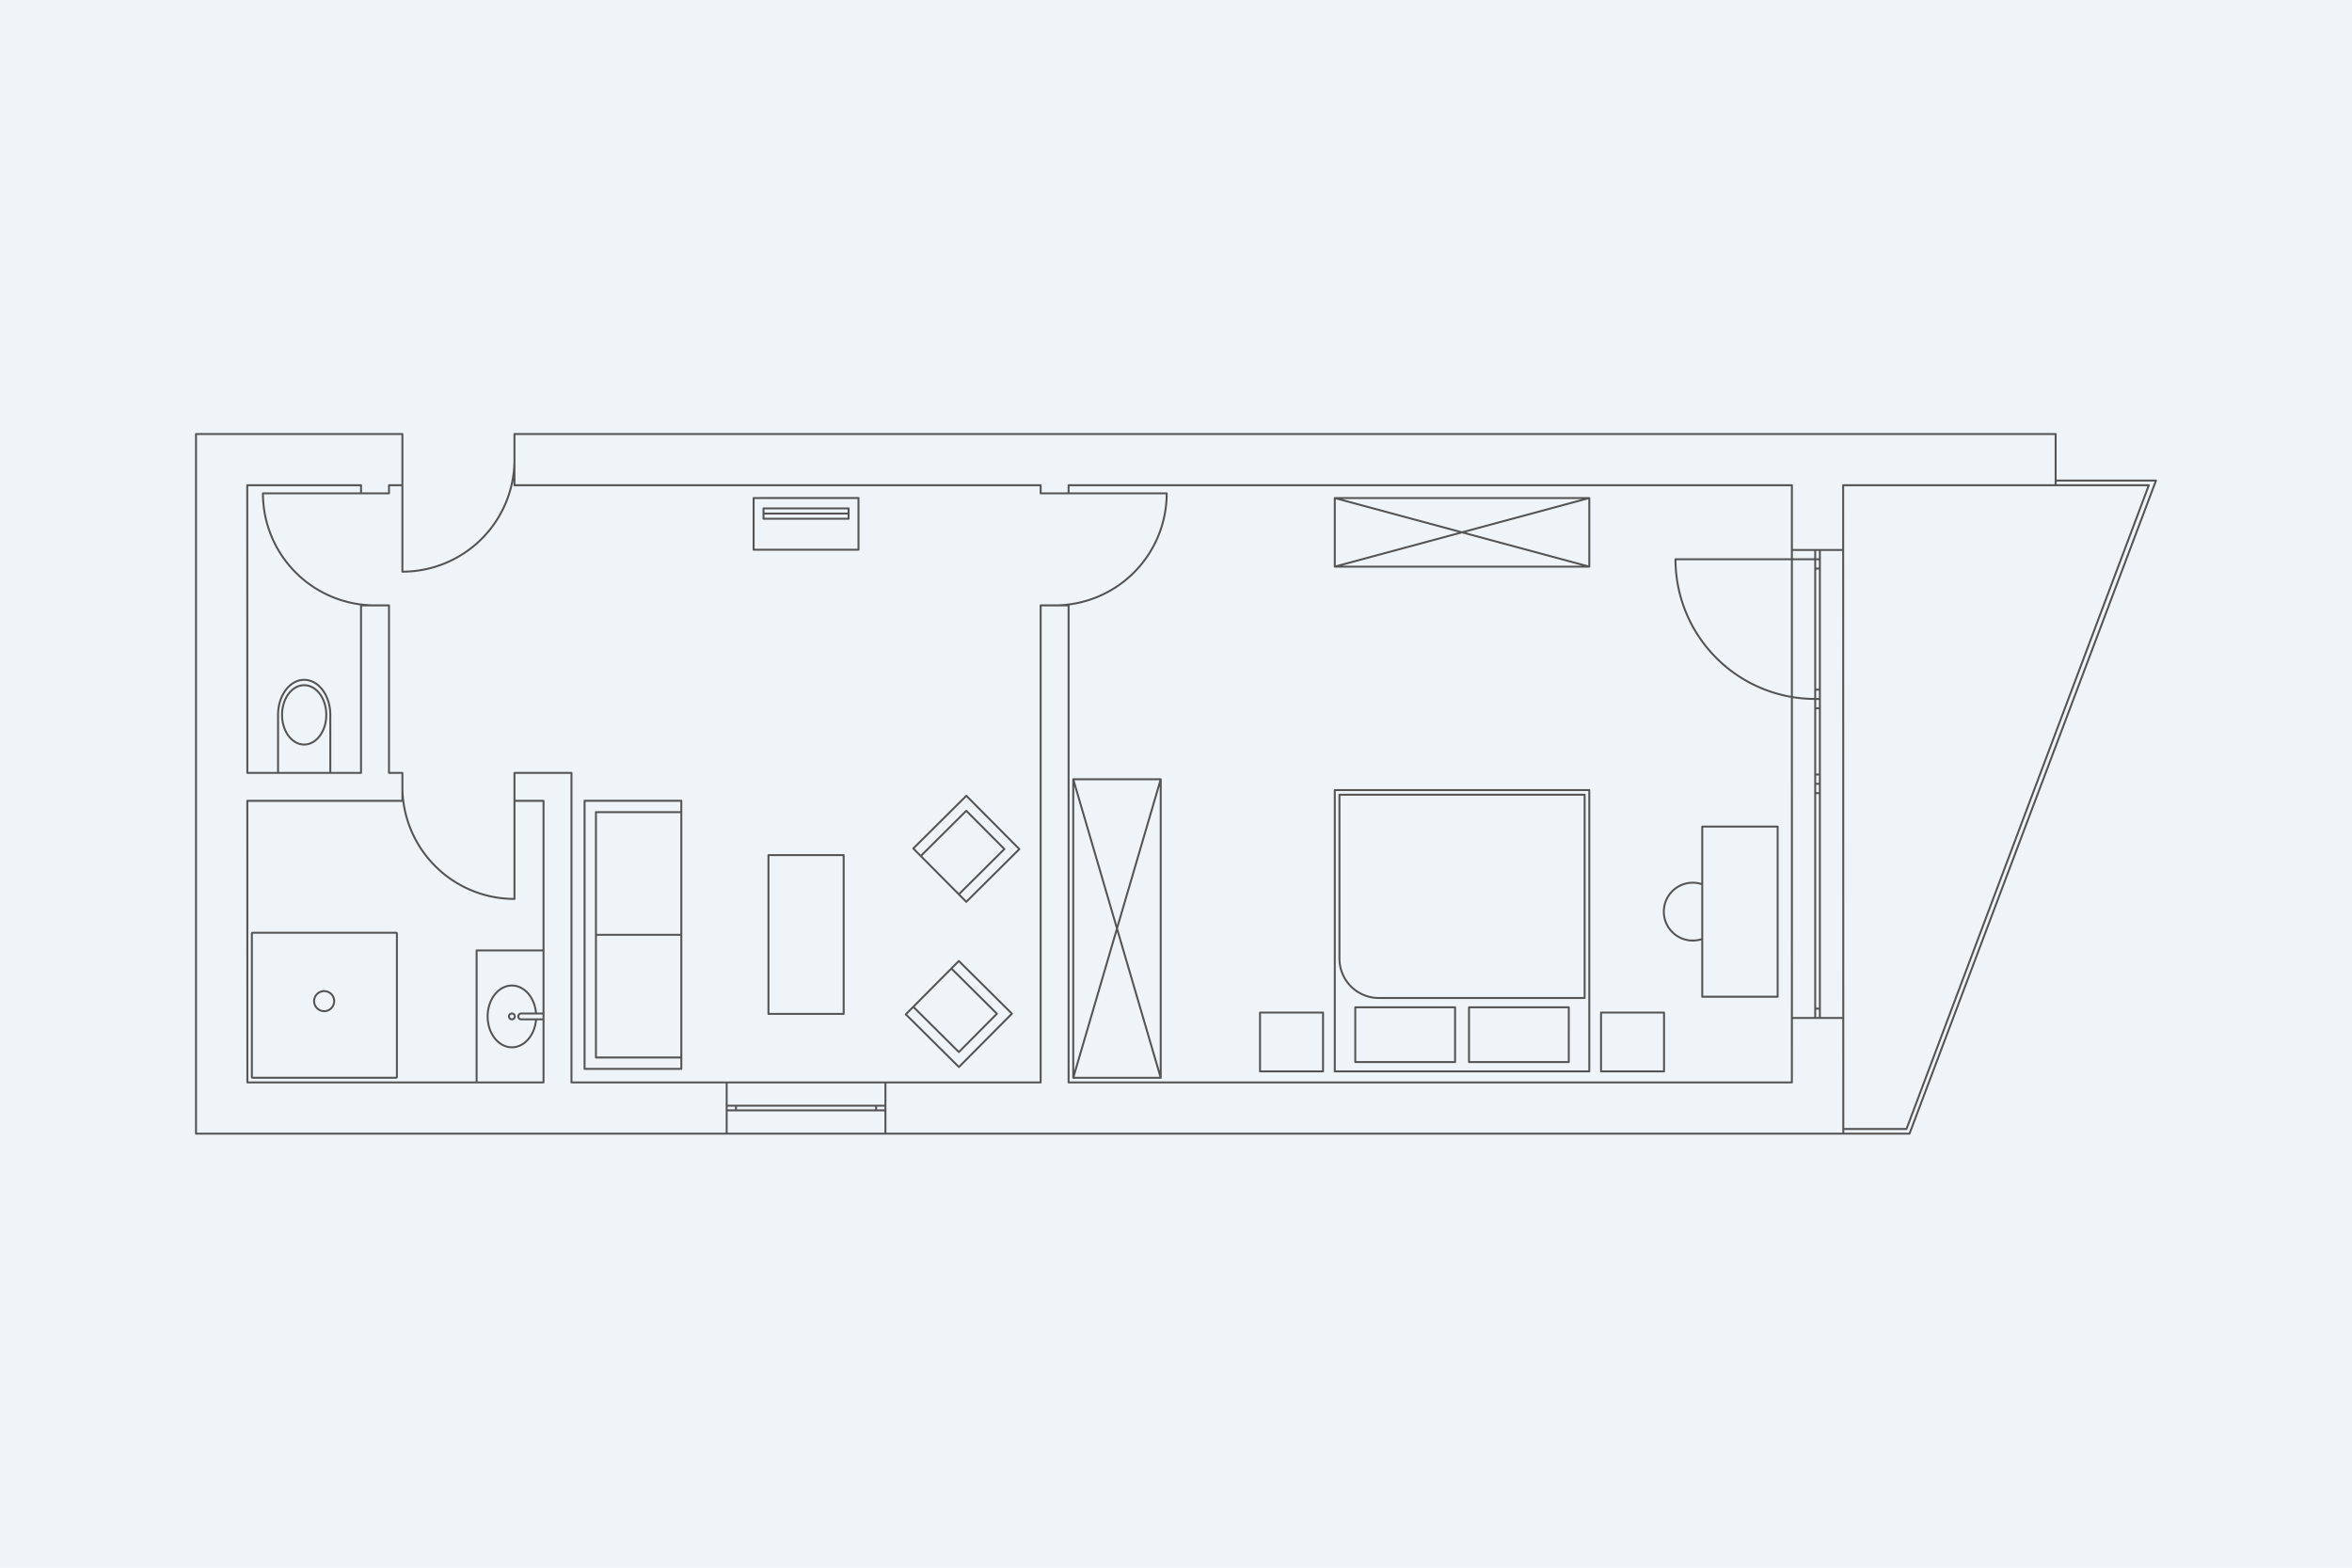 <svg id="Ebene_1" data-name="Ebene 1" xmlns="http://www.w3.org/2000/svg" viewBox="0 0 1200 800"><rect width="1200" height="800" style="fill:#eff4f8"/><path d="M143.907,364.8c0-8.36,5.048-15.133,11.286-15.133,6.232,0,11.28,6.773,11.28,15.133,0,8.359-5.048,15.145-11.28,15.145-6.238,0-11.286-6.786-11.286-15.145m-2.046.037c-.013-9.87,5.93-17.902,13.307-17.915,7.365-.025,13.346,7.969,13.358,17.84v.075m97.406,155.344a1.492,1.492,0,1,1,0-2.984m-6.244,1.486a1.477,1.477,0,0,1,1.473-1.486,1.492,1.492,0,1,1-1.473,1.486m13.811,1.498c-.648,8.662-6.685,15.007-13.496,14.189-6.804-.819-11.797-8.511-11.155-17.173.655-8.661,6.686-15.019,13.496-14.201,5.911.73,10.588,6.673,11.155,14.201m430-7.919a20.097,20.097,0,0,1-20.105-20.118v-.05M926.124,356.679a71.283,71.283,0,0,1-71.283-71.283M868.494,479.164a14.765,14.765,0,1,1,0-27.899m-606.011,7.466a57.192,57.192,0,0,1-57.182-57.195m-13.962-92.61a57.173,57.173,0,0,1-57.189-57.17m128.333-17.21a57.174,57.174,0,0,1-57.182,57.182m389.953-39.972a57.164,57.164,0,0,1-57.182,57.17M926.124,356.679h2.392m-2.392,4.759h2.392m-2.392-9.505H928.503m-2.379-66.537h2.392M914.232,552.361V516.732M810.865,254.148v35.012M681.015,254.148v35.012m129.85-35.012H681.015m129.85,0L681.015,289.161m0-35.012,129.85,35.012m-129.85,0H810.865m-372.863-8.637V254.148M384.496,280.524h53.506M384.496,254.148v26.375m48.464-18.456H389.538m0-2.632v5.275m43.422-5.275H389.538m43.422,5.275V259.436M389.538,264.711h43.422m5.043-10.563H384.496M928.503,514.718h-2.379m.012-109.971h2.38m-2.392-4.759H928.503M926.136,395.241h2.38m-2.392-105.099h2.392M375.501,566.625v-2.379m71.497,2.379v-2.379m-155.433-11.885H530.945m-287.775-67.355h34.137M168.526,364.837V393.768m-26.665-28.931V393.768M277.307,520.181H265.932m11.375-2.984H265.932m-22.762,35.163V485.006m19.313-237.391H530.945m-268.462-26.124h786.314m-850.333,26.124h6.837m-6.837,61.312v85.484m-14.264-85.484v85.484m78.283,0h29.082M262.483,408.675h14.824m267.89,143.686H914.232M545.197,308.927V552.361M530.945,308.927V552.361m152.449-63.125V405.552M808.486,509.279h-104.986m104.986-103.727V509.279M683.394,405.552H808.486M697.4,546.733H805.936m-114.466-4.759V514.025m50.92,27.95H691.47m50.92-27.95v27.95m-50.92-27.95h50.92m58.013,27.95V514.025M749.49,541.974h50.913M749.49,514.025v27.95m50.913-27.95H749.49M681.015,403.173V546.733M810.865,403.173H681.015M810.865,546.733V403.173M681.015,546.733H810.865m-612.401-152.323h6.837m246.456,169.835h-81.002m81.002,2.379h-81.002m81.002-14.264v26.149m-81.002-26.149v26.149m678.043-357.018v26.124m0-2.38H1100m-51.203,2.38H1096.349M972.699,576.13,1096.349,247.615M974.241,578.509,1100,245.235M940.457,576.13h32.242m-32.242,2.379h33.784m-60.009-59.045h26.218M926.124,285.396H854.841M928.503,519.464V280.65m-2.379,238.814V280.65M547.577,397.659V549.994m44.63-152.335H547.577m44.63,152.335V397.659M547.577,549.994h44.63m0-152.335L547.577,549.994m0-152.335,44.63,152.335m-102.996-59.6-27.055,27.219M485.396,494.222l23.241,23.089m-19.426,19.552-23.241-23.089m42.667,3.538-19.426,19.552m0-46.469,27.068,26.892m-27.036,27.219-27.087-26.892m54.123-.327-27.036,27.219m3.777-84.301-27.049-27.219m23.241,23.379,23.234-23.089M493.019,413.735,469.785,436.825m42.66-3.55L493.019,413.735m-62.577,103.664H392.069m38.373-81.027v81.027m-38.373-81.027h38.373m-38.373,81.027v-81.027m-44.454,40.677H304.054m43.56,68.4H298.25m0-136.812h49.364M298.25,545.449V408.637m49.364,131.009H304.054m0-125.205h43.56m-43.56,125.205v-125.205m43.56,131.008V408.637M493.019,460.204l27.062-26.891m-27.037-27.232L465.97,432.985m54.111.328-27.037-27.232M868.494,421.818h38.474M868.494,508.637V421.818m38.474,86.818H868.494m38.474-86.818V508.637m-90.111,8.095V546.733M848.999,516.732H816.858M848.999,546.733V516.732M816.858,546.733H848.999M675.022,516.732V546.733m-32.148-30.001h32.148M642.874,546.733V516.732m32.148,30.001H642.874M262.483,408.675V394.41M205.313,408.675l-.012-14.264m-79.114,0-.037-146.796M262.483,458.731V401.536m29.082-7.126V552.361M277.307,408.675V552.361M126.181,394.41h58.019M126.181,408.675h79.132m-6.849-161.06v4.141m-14.264-4.141v4.141m21.101-30.266v26.124m-6.837,61.312H184.2m0-57.17h14.264m-64.314,0h57.189m71.144-30.266v26.124m-57.182,44.114V234.546M545.197,247.615H914.232M530.945,308.927H545.197m0-57.17H530.945m64.308,0H538.071m7.126-4.141v4.141m-14.252-4.141v4.141m383.287,28.894h26.155m0-33.035h108.41M940.457,578.509l-.07-330.894m-26.155,304.746V247.615m-788.02,304.746h151.095M100,578.509H940.457M100,221.491H205.301m-79.151,26.124h58.051M126.212,552.361l-.032-143.686M100,578.509V221.491M202.13,549.984h-73.255a.372.372,0,0,1-.371-.371v-73.255a.372.372,0,0,1,.371-.371h73.255a.372.372,0,0,1,.371.371v73.255A.372.372,0,0,1,202.13,549.984ZM170.506,510.886a5.12,5.12,0,1,0-5.12,5.12A5.12,5.12,0,0,0,170.506,510.886Z" style="fill:none;stroke:#545454;stroke-linecap:round;stroke-linejoin:round"/></svg>